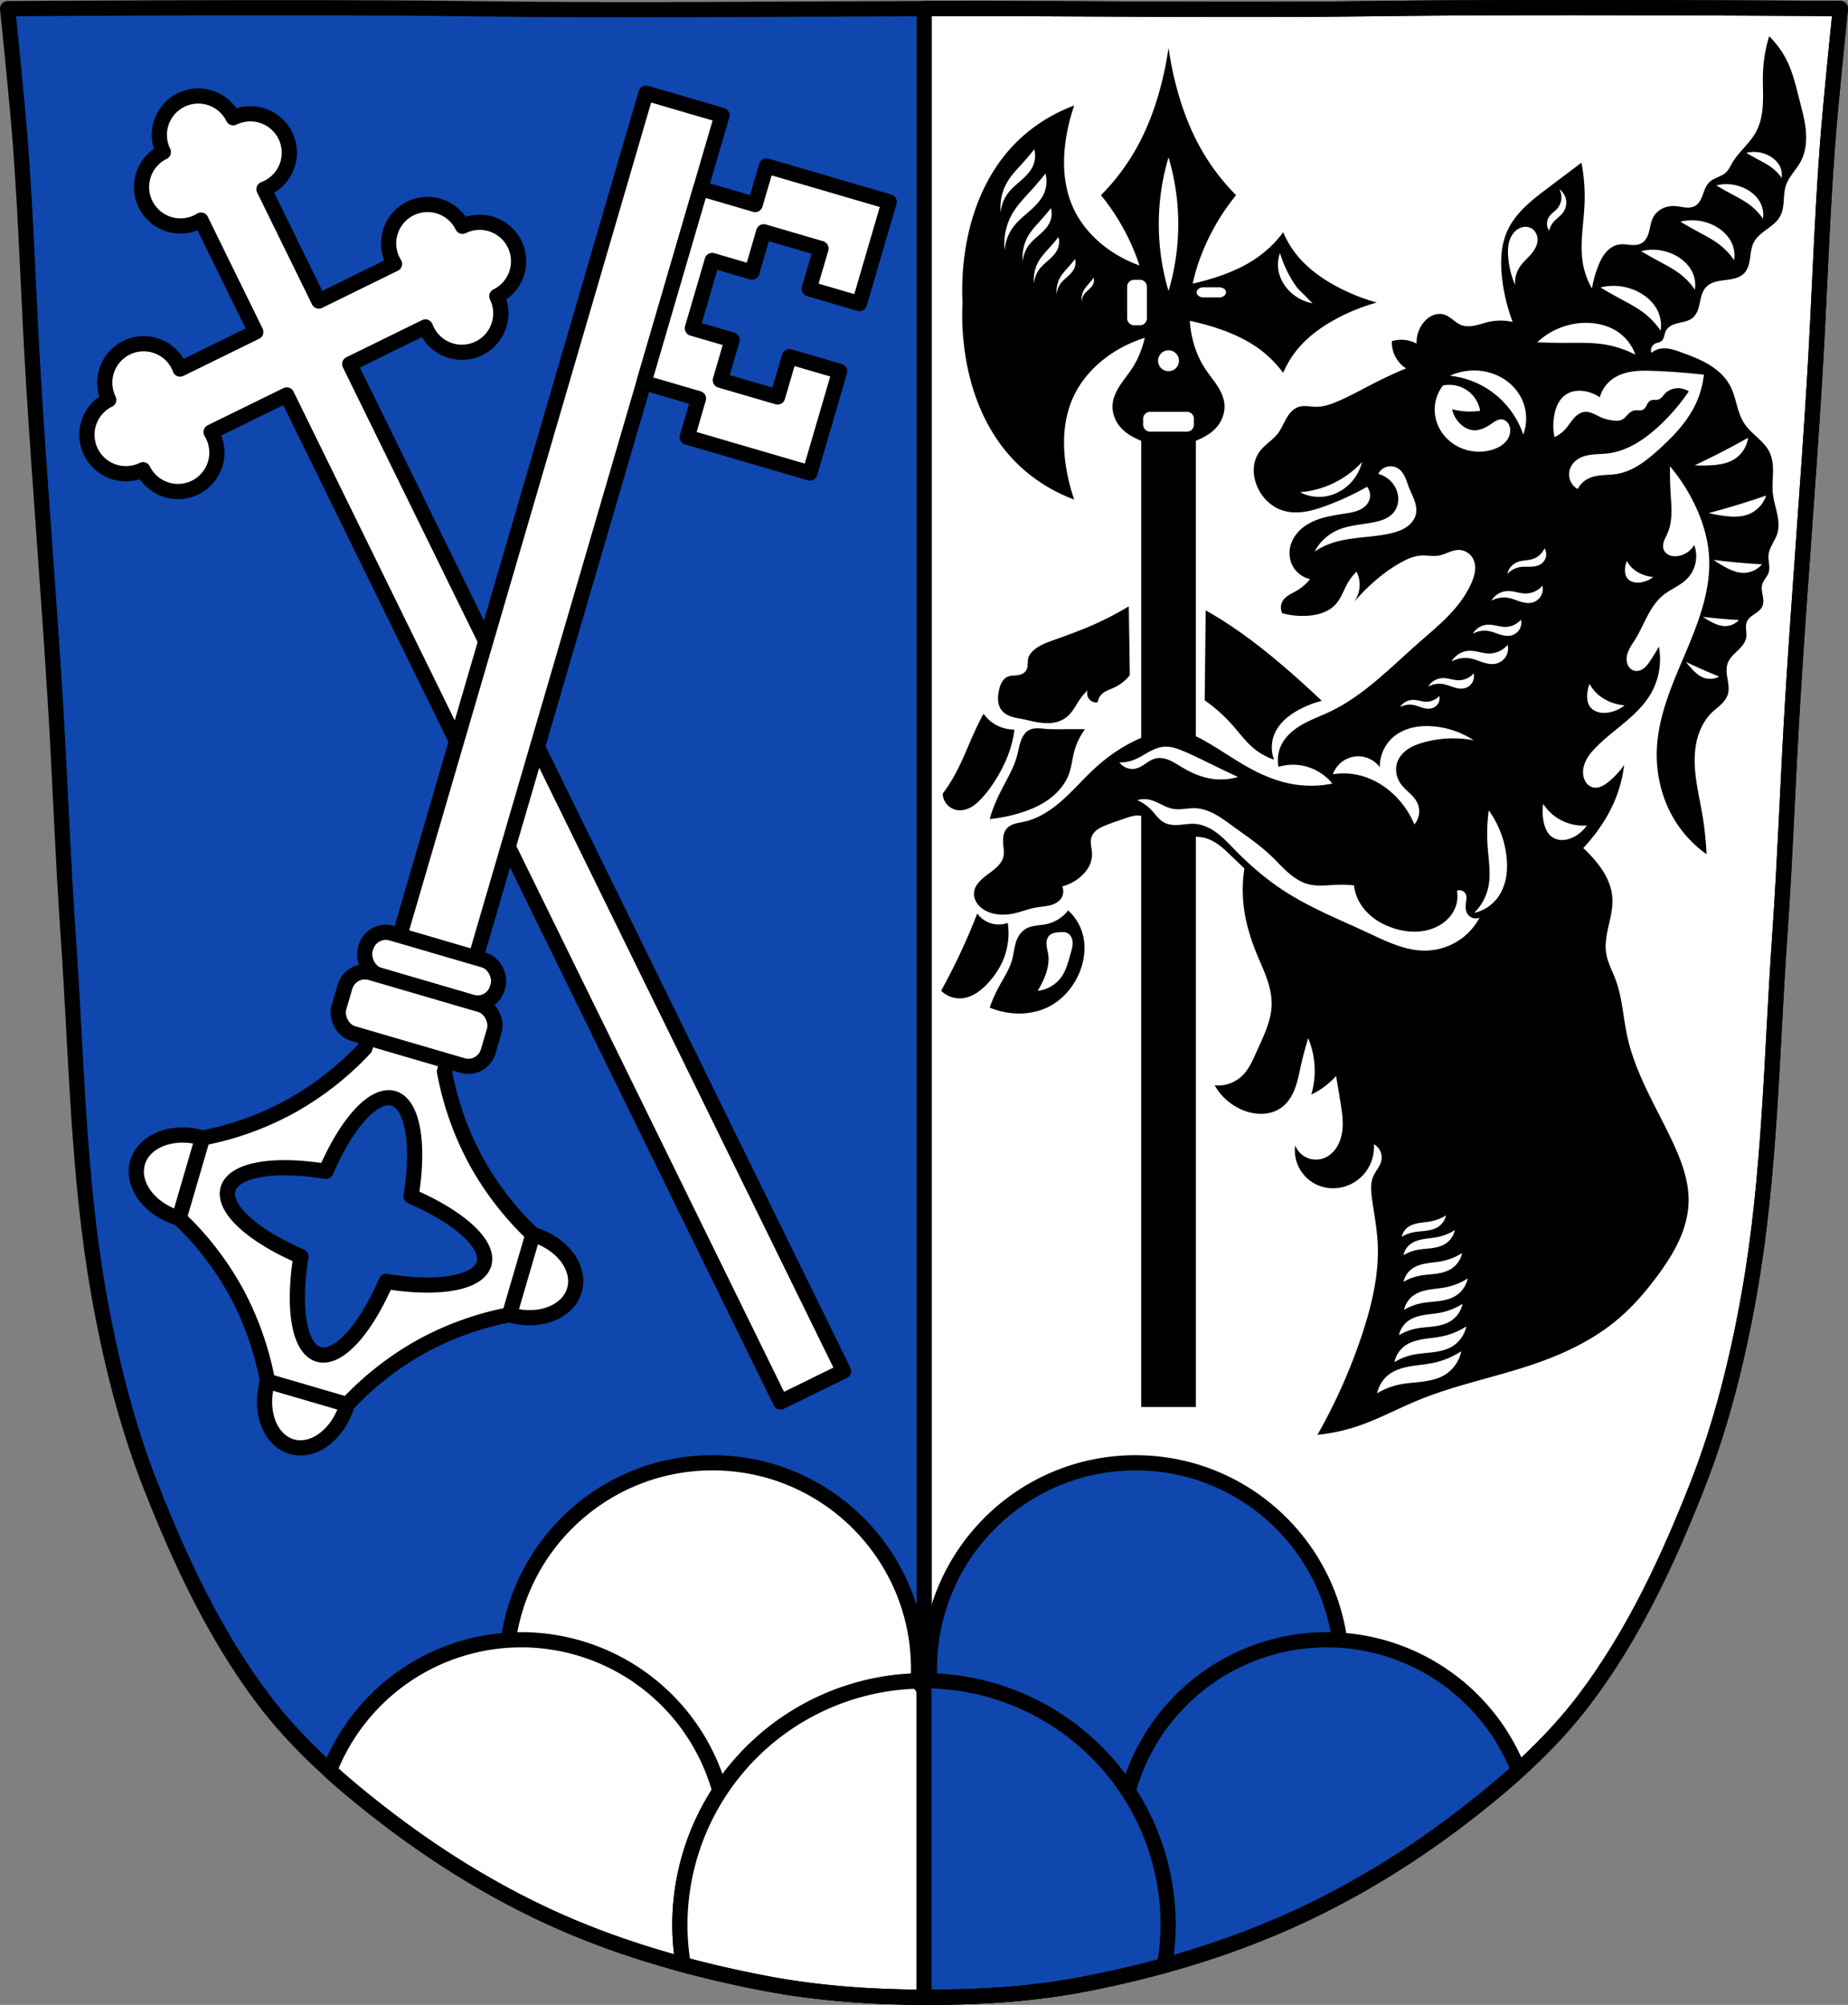 <?xml version="1.0" encoding="UTF-8" standalone="no"?>
<svg
   xmlns:dc="http://purl.org/dc/elements/1.1/"
   xmlns:cc="http://creativecommons.org/ns#"
   xmlns:rdf="http://www.w3.org/1999/02/22-rdf-syntax-ns#"
   xmlns:svg="http://www.w3.org/2000/svg"
   xmlns="http://www.w3.org/2000/svg"
   xmlns:sodipodi="http://sodipodi.sourceforge.net/DTD/sodipodi-0.dtd"
   xmlns:inkscape="http://www.inkscape.org/namespaces/inkscape"
   viewBox="0 0 973.156 1055.602"
   version="1.1"
   id="svg1089"
   sodipodi:docname="DEU_Kumhausen_COA.svg"
   inkscape:version="0.92.5 (2060ec1f9f, 2020-04-08)"
   width="973.156"
   height="1055.602">
  <rect x="0" y="0" width="973.156" height="1055.602" fill="#808080" stroke="none"/>
  <defs
     id="defs1093">
    <inkscape:path-effect
       effect="spiro"
       id="path-effect1451"
       is_visible="true" />
    <inkscape:path-effect
       effect="spiro"
       id="path-effect1446"
       is_visible="true" />
    <inkscape:path-effect
       effect="spiro"
       id="path-effect1441"
       is_visible="true" />
    <inkscape:path-effect
       effect="spiro"
       id="path-effect1436"
       is_visible="true" />
    <inkscape:path-effect
       effect="spiro"
       id="path-effect1432"
       is_visible="true" />
    <inkscape:path-effect
       effect="spiro"
       id="path-effect1355"
       is_visible="true" />
    <inkscape:path-effect
       effect="spiro"
       id="path-effect1350"
       is_visible="true" />
    <inkscape:path-effect
       effect="spiro"
       id="path-effect1345"
       is_visible="true" />
    <inkscape:path-effect
       effect="spiro"
       id="path-effect1340"
       is_visible="true" />
    <inkscape:path-effect
       effect="spiro"
       id="path-effect1335"
       is_visible="true" />
    <inkscape:path-effect
       effect="spiro"
       id="path-effect1259"
       is_visible="true" />
    <inkscape:path-effect
       effect="spiro"
       id="path-effect1207"
       is_visible="true" />
    <inkscape:path-effect
       effect="spiro"
       id="path-effect1202"
       is_visible="true" />
    <inkscape:path-effect
       effect="spiro"
       id="path-effect1197"
       is_visible="true" />
    <inkscape:path-effect
       effect="spiro"
       id="path-effect1192"
       is_visible="true" />
    <inkscape:path-effect
       effect="spiro"
       id="path-effect1188"
       is_visible="true" />
    <inkscape:path-effect
       effect="spiro"
       id="path-effect1085"
       is_visible="true" />
    <inkscape:path-effect
       effect="spiro"
       id="path-effect1035"
       is_visible="true" />
    <inkscape:path-effect
       effect="spiro"
       id="path-effect941"
       is_visible="true" />
    <inkscape:path-effect
       effect="spiro"
       id="path-effect936"
       is_visible="true" />
    <inkscape:path-effect
       effect="spiro"
       id="path-effect901"
       is_visible="true" />
    <inkscape:path-effect
       effect="spiro"
       id="path-effect1055"
       is_visible="true" />
    <inkscape:path-effect
       effect="spiro"
       id="path-effect1032"
       is_visible="true" />
    <inkscape:path-effect
       effect="spiro"
       id="path-effect1004"
       is_visible="true" />
    <inkscape:path-effect
       effect="spiro"
       id="path-effect962"
       is_visible="true" />
    <inkscape:path-effect
       effect="spiro"
       id="path-effect958"
       is_visible="true" />
    <inkscape:path-effect
       effect="spiro"
       id="path-effect918"
       is_visible="true" />
    <inkscape:path-effect
       effect="spiro"
       id="path-effect914"
       is_visible="true" />
    <inkscape:path-effect
       effect="spiro"
       id="path-effect875"
       is_visible="true" />
    <inkscape:path-effect
       effect="spiro"
       id="path-effect871"
       is_visible="true" />
    <inkscape:path-effect
       effect="spiro"
       id="path-effect867"
       is_visible="true" />
    <inkscape:path-effect
       effect="spiro"
       id="path-effect1004-4"
       is_visible="true" />
    <inkscape:path-effect
       effect="spiro"
       id="path-effect1032-2"
       is_visible="true" />
    <inkscape:path-effect
       effect="spiro"
       id="path-effect1055-6"
       is_visible="true" />
    <inkscape:path-effect
       effect="spiro"
       id="path-effect901-3"
       is_visible="true" />
    <inkscape:path-effect
       effect="spiro"
       id="path-effect941-7"
       is_visible="true" />
    <inkscape:path-effect
       effect="spiro"
       id="path-effect941-7-4"
       is_visible="true" />
    <inkscape:path-effect
       effect="spiro"
       id="path-effect941-7-3"
       is_visible="true" />
    <inkscape:path-effect
       effect="spiro"
       id="path-effect941-7-0"
       is_visible="true" />
    <inkscape:path-effect
       effect="spiro"
       id="path-effect941-7-8"
       is_visible="true" />
    <inkscape:path-effect
       effect="spiro"
       id="path-effect1035-1"
       is_visible="true" />
    <inkscape:path-effect
       effect="spiro"
       id="path-effect1085-2"
       is_visible="true" />
    <inkscape:path-effect
       effect="spiro"
       id="path-effect1085-2-6"
       is_visible="true" />
    <inkscape:path-effect
       effect="spiro"
       id="path-effect1085-2-6-1"
       is_visible="true" />
    <inkscape:path-effect
       effect="spiro"
       id="path-effect1085-2-6-8"
       is_visible="true" />
    <inkscape:path-effect
       effect="spiro"
       id="path-effect1085-2-6-8-0"
       is_visible="true" />
    <inkscape:path-effect
       effect="spiro"
       id="path-effect1085-2-6-8-0-3"
       is_visible="true" />
    <inkscape:path-effect
       effect="spiro"
       id="path-effect1207-5"
       is_visible="true" />
    <inkscape:path-effect
       effect="spiro"
       id="path-effect1207-5-1"
       is_visible="true" />
    <inkscape:path-effect
       effect="spiro"
       id="path-effect1259-1"
       is_visible="true" />
    <inkscape:path-effect
       effect="spiro"
       id="path-effect1259-1-6"
       is_visible="true" />
    <inkscape:path-effect
       effect="spiro"
       id="path-effect1259-1-2"
       is_visible="true" />
    <inkscape:path-effect
       effect="spiro"
       id="path-effect1259-1-2-6"
       is_visible="true" />
    <inkscape:path-effect
       effect="spiro"
       id="path-effect1259-1-2-4"
       is_visible="true" />
    <inkscape:path-effect
       effect="spiro"
       id="path-effect1355-2"
       is_visible="true" />
    <inkscape:path-effect
       effect="spiro"
       id="path-effect1355-2-9"
       is_visible="true" />
    <inkscape:path-effect
       effect="spiro"
       id="path-effect1355-2-9-1"
       is_visible="true" />
    <inkscape:path-effect
       effect="spiro"
       id="path-effect1355-2-9-1-7"
       is_visible="true" />
    <inkscape:path-effect
       effect="spiro"
       id="path-effect1451-0"
       is_visible="true" />
    <inkscape:path-effect
       effect="spiro"
       id="path-effect1451-0-4"
       is_visible="true" />
    <inkscape:path-effect
       effect="spiro"
       id="path-effect1451-0-4-8"
       is_visible="true" />
    <inkscape:path-effect
       effect="spiro"
       id="path-effect1451-0-4-3"
       is_visible="true" />
    <inkscape:path-effect
       effect="spiro"
       id="path-effect1451-0-4-3-2"
       is_visible="true" />
  </defs>
  <sodipodi:namedview
     pagecolor="#ffffff"
     bordercolor="#666666"
     borderopacity="1"
     objecttolerance="10"
     gridtolerance="10"
     guidetolerance="10"
     inkscape:pageopacity="0"
     inkscape:pageshadow="2"
     inkscape:window-width="1920"
     inkscape:window-height="1046"
     id="namedview1091"
     showgrid="false"
     inkscape:zoom="0.75122973"
     inkscape:cx="486.5781"
     inkscape:cy="527.80129"
     inkscape:window-x="-11"
     inkscape:window-y="-11"
     inkscape:window-maximized="1"
     inkscape:current-layer="svg1089"
     fit-margin-top="0"
     fit-margin-left="0"
     fit-margin-right="0"
     fit-margin-bottom="0"
     inkscape:snap-midpoints="true"
     inkscape:snap-smooth-nodes="true"
     inkscape:snap-global="false" />
  <path
     d="m 799,4.04 c -26.384,0.053 -51.45,0.198 -71.391,0.478 -79.773,1.122 -158.011,-0.214 -237.021,0 -2.675,0.007 -5.35,0.036 -8.025,0.043 -79.01,0.214 -157.257,1.122 -237.021,0 -79.773,-1.122 -241.542,0 -241.542,0 0,0 5.037,48.18 6.841,72.32 3.092,41.38 4.292,82.87 6.841,124.29 3.433,55.766 7.969,111.49 11.402,167.25 2.55,41.41 3.943,82.9 6.841,124.29 4.382,62.59 5.066,125.75 15.918,187.56 6.068,34.562 14.539,68.979 27.364,101.67 15.483,39.473 33.754,78.71 59.332,112.63 18.441,24.456 41.999,45.04 66.438,63.62 27.98,21.272 58.444,39.816 90.686,53.968 34.101,14.97 70.503,25.08 107.131,32.09 27.563,5.278 55.821,7.255 83.894,7.349 27.892,0.094 56.014,-1.52 83.408,-6.741 36.766,-7.01 73.144,-17.626 107.35,-32.746 32.202,-14.235 62.751,-32.696 90.733,-53.968 24.438,-18.58 47.99,-39.17 66.438,-63.62 25.578,-33.919 43.849,-73.16 59.332,-112.63 12.825,-32.695 21.296,-67.16 27.364,-101.72 10.852,-61.814 11.532,-124.97 15.918,-187.56 2.898,-41.39 4.292,-82.87 6.841,-124.29 3.433,-55.766 7.969,-111.44 11.402,-167.21 2.55,-41.41 3.749,-82.909 6.841,-124.29 1.805,-24.14 6.841,-72.32 6.841,-72.32 0,0 -90.991,-0.636 -170.144,-0.478 z"
     id="path1031-3-1"
     inkscape:connector-curvature="0"
     style="fill:#0f47af;fill-opacity:1;stroke:none;stroke-width:8;stroke-linecap:round;stroke-linejoin:round;stroke-miterlimit:4;stroke-dasharray:none;stroke-opacity:1" />
  <path
     inkscape:connector-curvature="0"
     style="opacity:1;fill:#ffffff;fill-opacity:1;fill-rule:evenodd;stroke:#000000;stroke-width:8;stroke-linecap:round;stroke-linejoin:round;stroke-miterlimit:4;stroke-dasharray:none;stroke-opacity:1;paint-order:fill markers stroke"
     d="m 95.389,52.635 a 20.5,20.5 0 0 0 -9.379,27.433 20.5,20.5 0 0 0 -9.379,27.433 20.5,20.5 0 0 0 27.433,9.379 20.5,20.5 0 0 0 1.76,-0.998 l 0.053,0.109 28.831,58.785 -39.859,19.549 a 20.5,20.5 0 0 0 -0.78,-1.867 20.5,20.5 0 0 0 -27.431,-9.379 v 0 a 20.5,20.5 0 0 0 -9.377,27.432 20.5,20.5 0 0 0 -9.379,27.433 20.5,20.5 0 0 0 27.433,9.379 20.5,20.5 0 0 0 27.433,9.379 20.5,20.5 0 0 0 9.379,-27.433 20.5,20.5 0 0 0 -0.981,-1.77 l 39.84,-19.539 21.337,43.504 238.709,486.716 33.183,-16.274 -238.709,-486.716 -21.337,-43.504 39.838,-19.538 a 20.5,20.5 0 0 0 0.8,1.859 20.5,20.5 0 0 0 27.433,9.379 20.5,20.5 0 0 0 9.379,-27.433 20.5,20.5 0 0 0 9.379,-27.433 20.5,20.5 0 0 0 -27.433,-9.379 20.5,20.5 0 0 0 -27.433,-9.379 20.5,20.5 0 0 0 -9.379,27.433 20.5,20.5 0 0 0 0.998,1.76 l -39.857,19.548 -28.831,-58.785 -0.044,-0.089 a 20.5,20.5 0 0 0 1.859,-0.801 20.5,20.5 0 0 0 9.377,-27.432 20.5,20.5 0 0 0 -27.431,-9.379 20.5,20.5 0 0 0 -27.433,-9.379 z"
     id="rect1305-0" />
  <path
     style="opacity:1;fill:#ffffff;fill-opacity:1;fill-rule:evenodd;stroke:#000000;stroke-width:8;stroke-linecap:round;stroke-linejoin:round;stroke-miterlimit:4;stroke-dasharray:none;stroke-opacity:1;paint-order:fill markers stroke"
     d="M 829.049 4 C 818.986 3.998 808.906 4.006 799.012 4.025 L 799 4.041 C 772.616 4.094 747.551 4.238 727.609 4.518 C 647.836 5.64 569.598 4.304 490.588 4.518 C 489.288 4.521 487.988 4.53 486.688 4.539 L 486.688 1051.598 C 514.579 1051.692 542.702 1050.078 570.096 1044.857 C 606.861 1037.847 643.239 1027.231 677.445 1012.111 C 709.647 997.876 740.196 979.415 768.178 958.143 C 792.616 939.563 816.169 918.973 834.617 894.523 C 860.196 860.604 878.465 821.363 893.947 781.893 C 906.772 749.198 915.245 714.734 921.312 680.174 C 932.165 618.36 932.845 555.203 937.23 492.613 C 940.128 451.223 941.523 409.742 944.072 368.322 C 947.505 312.556 952.04 256.883 955.473 201.113 C 958.022 159.703 959.222 118.203 962.314 76.822 C 964.119 52.682 969.156 4.504 969.156 4.504 C 969.156 4.504 899.492 4.016 829.049 4 z "
     id="rect3017" />
  <g
     id="g847"
     transform="translate(-2.85)"
     style="stroke:#000000;stroke-opacity:1">
    <circle
       r="108.54"
       cy="878.73"
       cx="378.038"
       id="path3035"
       style="opacity:1;fill:#ffffff;fill-opacity:1;fill-rule:evenodd;stroke:#000000;stroke-width:8;stroke-linecap:round;stroke-linejoin:round;stroke-miterlimit:4;stroke-dasharray:none;stroke-opacity:1;paint-order:fill markers stroke" />
    <circle
       r="108.54"
       cy="878.73"
       cx="600.818"
       id="path3035-6"
       style="opacity:1;fill:#0f47af;fill-opacity:1;fill-rule:evenodd;stroke:#000000;stroke-width:8;stroke-linecap:round;stroke-linejoin:round;stroke-miterlimit:4;stroke-dasharray:none;stroke-opacity:1;paint-order:fill markers stroke" />
  </g>
  <path
     style="opacity:1;fill:#ffffff;fill-opacity:1;fill-rule:evenodd;stroke:#000000;stroke-width:8;stroke-linecap:round;stroke-linejoin:round;stroke-miterlimit:4;stroke-dasharray:none;stroke-opacity:1;paint-order:fill markers stroke"
     d="M 274.451 863.369 A 108.54 108.54 0 0 0 173.518 932.273 C 183.591 941.409 194.197 949.996 204.977 958.191 C 232.957 979.463 263.421 998.008 295.662 1012.16 C 317.211 1021.62 339.681 1029.134 362.543 1035.156 A 108.54 108.54 0 0 0 382.99 971.91 A 108.54 108.54 0 0 0 274.451 863.369 z "
     id="path3035-8" />
  <path
     style="opacity:1;fill:#0f47af;fill-opacity:1;fill-rule:evenodd;stroke:#000000;stroke-width:8;stroke-linecap:round;stroke-linejoin:round;stroke-miterlimit:4;stroke-dasharray:none;stroke-opacity:1;paint-order:fill markers stroke"
     d="M 698.705 863.369 A 108.54 108.54 0 0 0 590.166 971.91 A 108.54 108.54 0 0 0 610.896 1035.482 C 633.641 1029.318 655.971 1021.603 677.445 1012.111 C 709.647 997.876 740.196 979.415 768.178 958.143 C 778.976 949.933 789.6 941.329 799.688 932.176 A 108.54 108.54 0 0 0 698.705 863.369 z "
     id="path3035-8-4" />
  <path
     style="opacity:1;fill:#0f47af;fill-opacity:1;fill-rule:evenodd;stroke:#000000;stroke-width:8;stroke-linecap:round;stroke-linejoin:round;stroke-miterlimit:4;stroke-dasharray:none;stroke-opacity:1;paint-order:fill markers stroke"
     d="m 486.579,884.93 a 128.56,128.56 0 0 0 -128.561,128.559 128.56,128.56 0 0 0 1.758,20.926 c 14.221,3.827 28.6,7.077 43.018,9.836 27.563,5.278 55.822,7.254 83.895,7.348 27.892,0.094 56.015,-1.519 83.408,-6.74 14.468,-2.759 28.872,-6.086 43.111,-10.016 a 128.56,128.56 0 0 0 1.93,-21.354 128.56,128.56 0 0 0 -128.559,-128.559 z"
     id="path3035-8-40"
     inkscape:connector-curvature="0" />
  <path
     style="opacity:1;fill:#ffffff;fill-opacity:1;fill-rule:evenodd;stroke:#000000;stroke-width:8;stroke-linecap:round;stroke-linejoin:round;stroke-miterlimit:4;stroke-dasharray:none;stroke-opacity:1;paint-order:fill markers stroke"
     d="M 481.717 885.174 A 128.56 128.56 0 0 0 358.018 1013.488 A 128.56 128.56 0 0 0 359.775 1034.414 C 373.997 1038.241 388.375 1041.491 402.793 1044.25 C 430.321 1049.521 458.541 1051.497 486.578 1051.596 L 486.578 891.557 C 486.578 888.498 484.524 885.943 481.717 885.174 z "
     id="rect849" />
  <path
     d="m 799,4.04 c -26.384,0.053 -51.45,0.198 -71.391,0.478 -79.773,1.122 -158.011,-0.214 -237.021,0 -2.675,0.007 -5.35,0.036 -8.025,0.043 -79.01,0.214 -157.257,1.122 -237.021,0 -79.773,-1.122 -241.542,0 -241.542,0 0,0 5.037,48.18 6.841,72.32 3.092,41.38 4.292,82.87 6.841,124.29 3.433,55.766 7.969,111.49 11.402,167.25 2.55,41.41 3.943,82.9 6.841,124.29 4.382,62.59 5.066,125.75 15.918,187.56 6.068,34.562 14.539,68.979 27.364,101.67 15.483,39.473 33.754,78.71 59.332,112.63 18.441,24.456 41.999,45.04 66.438,63.62 27.98,21.272 58.444,39.816 90.686,53.968 34.101,14.97 70.503,25.08 107.131,32.09 27.563,5.278 55.821,7.255 83.894,7.349 27.892,0.094 56.014,-1.52 83.408,-6.741 36.766,-7.01 73.144,-17.626 107.35,-32.746 32.202,-14.235 62.751,-32.696 90.733,-53.968 24.438,-18.58 47.99,-39.17 66.438,-63.62 25.578,-33.919 43.849,-73.16 59.332,-112.63 12.825,-32.695 21.296,-67.16 27.364,-101.72 10.852,-61.814 11.532,-124.97 15.918,-187.56 2.898,-41.39 4.292,-82.87 6.841,-124.29 3.433,-55.766 7.969,-111.44 11.402,-167.21 2.55,-41.41 3.749,-82.909 6.841,-124.29 1.805,-24.14 6.841,-72.32 6.841,-72.32 0,0 -90.991,-0.636 -170.144,-0.478 z"
     id="path1031-3"
     inkscape:connector-curvature="0"
     style="fill:none;stroke:#000000;stroke-width:8;stroke-linecap:round;stroke-linejoin:round;stroke-miterlimit:4;stroke-dasharray:none;stroke-opacity:1" />
  <path
     style="opacity:1;fill:#ffffff;fill-opacity:1;fill-rule:evenodd;stroke:#000000;stroke-width:8;stroke-linecap:round;stroke-linejoin:round;stroke-miterlimit:4;stroke-dasharray:none;stroke-opacity:1;paint-order:fill markers stroke"
     d="m 221.358,529.773 a 21.841,29.461 16.295 0 0 -29.231,22.149 158.321,159.592 16.295 0 1 -38.975,30.521 158.321,159.592 16.295 0 1 -46.457,16.729 29.226,22.016 16.295 0 0 -0.018,-0.005 29.226,22.016 16.295 0 0 -34.228,12.931 29.226,22.016 16.295 0 0 21.873,29.333 l -0.002,0.008 a 158.321,159.592 16.295 0 1 30.15,39.113 158.321,159.592 16.295 0 1 16.421,46.715 21.841,29.461 16.295 0 0 12.695,34.407 21.841,29.461 16.295 0 0 29.231,-22.151 158.321,159.592 16.295 0 1 38.979,-30.519 158.321,159.592 16.295 0 1 46.474,-16.732 29.226,22.016 16.295 0 0 34.228,-12.931 29.226,22.016 16.295 0 0 -21.873,-29.333 158.321,159.592 16.295 0 1 -30.149,-39.113 158.321,159.592 16.295 0 1 -16.419,-46.714 21.841,29.461 16.295 0 0 -12.696,-34.405 z m -14.184,48.557 a 24.814,70.214 16.295 0 1 9.287,51.523 70.214,24.814 16.295 0 1 38.405,35.572 70.214,24.814 16.295 0 1 -51.523,9.287 24.814,70.214 16.295 0 1 -35.572,38.405 24.814,70.214 16.295 0 1 -9.287,-51.523 70.214,24.814 16.295 0 1 -38.405,-35.572 70.214,24.814 16.295 0 1 51.523,-9.287 24.814,70.214 16.295 0 1 35.572,-38.405 z"
     id="rect943-3"
     inkscape:connector-curvature="0" />
  <path
     style="fill:#ffffff;stroke:#000000;stroke-width:8;stroke-linecap:butt;stroke-linejoin:miter;stroke-miterlimit:4;stroke-dasharray:none;stroke-opacity:1"
     d="M 94.322,641.429 106.677,599.165"
     id="path1096-7"
     inkscape:connector-curvature="0" />
  <path
     style="fill:#ffffff;stroke:#000000;stroke-width:8;stroke-linecap:butt;stroke-linejoin:miter;stroke-miterlimit:4;stroke-dasharray:none;stroke-opacity:1"
     d="m 280.625,650.006 -12.355,42.264"
     id="path1098-7"
     inkscape:connector-curvature="0" />
  <path
     style="fill:#ffffff;stroke:#000000;stroke-width:8;stroke-linecap:butt;stroke-linejoin:miter;stroke-miterlimit:4;stroke-dasharray:none;stroke-opacity:1"
     d="m 140.89,727.265 41.928,12.257"
     id="path1111-6"
     inkscape:connector-curvature="0" />
  <rect
     style="opacity:1;fill:#ffffff;fill-opacity:1;fill-rule:evenodd;stroke:#000000;stroke-width:8;stroke-linecap:round;stroke-linejoin:round;stroke-miterlimit:4;stroke-dasharray:none;stroke-opacity:1;paint-order:fill markers stroke"
     id="rect882-2"
     width="41.711"
     height="494.768"
     x="340.268"
     y="-48.387"
     transform="rotate(16.295)" />
  <path
     style="opacity:1;fill:#ffffff;fill-opacity:1;fill-rule:evenodd;stroke:#000000;stroke-width:8;stroke-linecap:round;stroke-linejoin:round;stroke-miterlimit:4;stroke-dasharray:none;stroke-opacity:1;paint-order:fill markers stroke"
     d="m 403.618,87.383 -5.937,20.31 -28.741,-8.402 -29.867,102.167 28.741,8.402 -5.937,20.31 64.623,18.892 15.653,-53.546 -26.465,-7.736 -6.207,21.234 -30.158,-8.816 6.207,-21.234 -20.927,-6.118 10.435,-35.697 20.927,6.118 6.207,-21.232 30.158,8.816 -6.207,21.232 26.465,7.736 15.653,-53.544 z"
     id="rect884-3"
     inkscape:connector-curvature="0" />
  <rect
     style="opacity:1;fill:#ffffff;fill-opacity:1;fill-rule:evenodd;stroke:#000000;stroke-width:8;stroke-linecap:round;stroke-linejoin:round;stroke-miterlimit:4;stroke-dasharray:none;stroke-opacity:1;paint-order:fill markers stroke"
     id="rect898-5"
     width="72.459"
     height="23.084"
     x="324.894"
     y="413.71"
     ry="10.901"
     rx="10.901"
     transform="rotate(16.295)" />
  <rect
     style="opacity:1;fill:#ffffff;fill-opacity:1;fill-rule:evenodd;stroke:#000000;stroke-width:8;stroke-linecap:round;stroke-linejoin:round;stroke-miterlimit:4;stroke-dasharray:none;stroke-opacity:1;paint-order:fill markers stroke"
     id="rect900-4"
     width="81.936"
     height="33.344"
     x="320.156"
     y="436.794"
     ry="10.901"
     rx="10.901"
     transform="rotate(16.295)" />
  <path
     style="fill:#000000;stroke:none;stroke-width:1px;stroke-linecap:butt;stroke-linejoin:miter;stroke-opacity:1"
     d="m 931.637,19.105 c -1.946,6.343 -3.047,12.943 -3.264,19.574 -0.17,5.2 0.201,10.409 -0.027,15.607 -0.229,5.198 -1.095,10.479 -3.561,15.061 -3.316,6.161 -9.241,10.571 -12.725,16.639 -0.904,1.575 -1.656,3.277 -2.936,4.566 -1.262,1.272 -2.933,2.038 -4.566,2.775 -1.633,0.737 -3.306,1.5 -4.568,2.771 -0.867,0.872 -1.503,1.95 -2.01,3.07 -0.507,1.12 -0.892,2.29 -1.318,3.443 -0.427,1.153 -0.899,2.299 -1.562,3.334 -0.664,1.035 -1.533,1.964 -2.613,2.551 -1.556,0.846 -3.419,0.922 -5.18,0.732 -1.761,-0.189 -3.492,-0.623 -5.26,-0.732 -2.256,-0.139 -4.558,0.269 -6.584,1.271 -2.026,1.003 -3.765,2.609 -4.836,4.6 -1.217,2.263 -1.531,4.884 -2.178,7.371 -0.323,1.244 -0.739,2.473 -1.381,3.586 -0.642,1.113 -1.525,2.108 -2.641,2.746 -0.863,0.493 -1.841,0.759 -2.828,0.873 -0.987,0.114 -1.984,0.08 -2.975,-0.002 -1.98,-0.163 -3.976,-0.51 -5.941,-0.219 -2.753,0.409 -5.211,2.063 -7.025,4.174 -1.814,2.11 -3.044,4.656 -4.066,7.244 -1.496,3.786 -2.592,7.731 -3.264,11.746 -2.172,-3.736 -3.721,-7.834 -4.566,-12.072 -2.115,-10.595 0.194,-21.504 0.652,-32.299 0.31,-7.317 -0.238,-14.668 -1.631,-21.857 -5.759,4.356 -11.524,8.705 -17.293,13.049 -4.29,3.23 -8.594,6.469 -12.441,10.215 -3.848,3.746 -7.247,8.037 -9.416,12.949 -3.397,7.695 -3.583,16.44 -2.611,24.795 0.907,7.801 2.775,15.49 5.547,22.838 -4.17,-0.949 -8.552,-0.949 -12.723,0 -2.391,0.544 -4.707,1.394 -7.107,1.891 -2.401,0.497 -4.961,0.622 -7.248,-0.26 -1.671,-0.644 -3.095,-1.783 -4.514,-2.875 -1.419,-1.092 -2.901,-2.174 -4.621,-2.67 -1.887,-0.544 -3.951,-0.331 -5.766,0.418 -1.815,0.749 -3.392,2.01 -4.676,3.496 -2.696,3.12 -4.128,7.3 -3.914,11.418 -2.016,-1.077 -4.249,-1.747 -6.525,-1.957 -2.19,-0.202 -4.419,0.02 -6.525,0.652 -0.077,2.104 0.257,4.222 0.979,6.199 1.214,3.329 3.544,6.241 6.525,8.156 -5.308,2.193 -10.533,4.588 -15.66,7.178 -6.73,3.4 -13.298,7.138 -20.227,10.113 -3.737,1.605 -7.68,3.004 -11.746,2.938 -1.477,-0.024 -2.943,-0.243 -4.416,-0.346 -1.473,-0.103 -2.98,-0.086 -4.393,0.346 -1.461,0.446 -2.765,1.323 -3.85,2.398 -1.084,1.076 -1.96,2.346 -2.725,3.668 -1.53,2.644 -2.657,5.538 -4.518,7.961 -2.816,3.668 -7.12,6.011 -9.787,9.789 -1.771,2.508 -2.724,5.552 -2.887,8.617 -0.163,3.065 0.445,6.149 1.582,9 2.381,5.974 7.272,11.021 13.375,13.049 3.702,1.23 7.709,1.344 11.57,0.795 3.862,-0.549 7.603,-1.742 11.268,-3.078 7.552,-2.753 14.873,-6.139 21.859,-10.113 0.825,1.037 1.362,2.301 1.533,3.615 0.171,1.314 -0.023,2.675 -0.555,3.889 -0.96,2.19 -2.954,3.794 -5.139,4.766 -2.185,0.972 -4.573,1.383 -6.934,1.76 -4.078,0.651 -8.179,1.232 -12.152,2.355 -3.974,1.124 -7.848,2.818 -11.012,5.473 -3.011,2.527 -5.333,5.954 -6.197,9.789 -0.71,3.151 -0.405,6.543 0.979,9.461 1.786,3.767 5.386,6.623 9.461,7.504 -1.977,2.49 -4.426,4.606 -7.178,6.199 -1.295,0.75 -2.657,1.386 -3.926,2.18 -1.269,0.794 -2.462,1.768 -3.252,3.039 -0.6,0.966 -0.949,2.085 -1.006,3.221 -0.057,1.135 0.179,2.284 0.68,3.305 4.549,1.263 9.325,1.707 14.029,1.305 2.585,-0.221 5.162,-0.7 7.582,-1.633 2.42,-0.933 4.686,-2.336 6.447,-4.24 2.987,-3.229 4.317,-7.613 6.523,-11.418 1.248,-2.152 2.79,-4.134 4.568,-5.873 1.012,2.021 1.573,4.266 1.631,6.525 0.086,3.36 -0.962,6.739 -2.936,9.461 2.841,-3.343 5.894,-6.505 9.135,-9.461 4.784,-4.364 9.992,-8.287 15.66,-11.418 3.248,-1.794 6.737,-3.351 10.439,-3.59 3.153,-0.204 6.35,0.557 9.461,0 1.735,-0.31 3.37,-1.018 5.012,-1.66 1.642,-0.642 3.341,-1.229 5.104,-1.275 1.59,-0.042 3.189,0.369 4.562,1.172 1.373,0.802 2.517,1.992 3.268,3.395 1.011,1.888 1.292,4.108 1.078,6.238 -0.214,2.13 -0.901,4.187 -1.732,6.16 -2.81,6.666 -7.297,12.509 -12.328,17.707 -5.031,5.198 -10.627,9.81 -16.055,14.592 -14.714,12.961 -28.617,27.471 -46.328,35.887 -4.731,2.248 -9.688,4.035 -14.258,6.594 -4.57,2.559 -8.831,6.022 -11.189,10.699 -1.812,3.594 -2.395,7.793 -1.631,11.744 4.537,-1.349 9.435,-1.463 14.029,-0.326 5.603,1.386 10.724,4.646 14.354,9.135 -6.316,1.308 -12.862,1.499 -19.244,0.562 -8.372,-1.229 -16.375,-4.371 -23.82,-8.393 -8.502,-4.593 -16.339,-10.331 -24.795,-15.008 -1.319,-0.729 -2.665,-1.428 -4.035,-2.074 v -155.564 c 3.895,-1.604 7.612,-3.566 10.461,-6.615 3.139,-3.359 4.991,-7.997 4.602,-12.578 -0.305,-3.579 -1.912,-6.927 -3.869,-9.939 -1.957,-3.012 -4.283,-5.772 -6.256,-8.773 -4.909,-7.47 -7.502,-16.307 -8.127,-25.242 5.025,1.034 9.99,2.367 14.852,4.008 7.341,2.478 14.498,5.666 20.828,10.133 5.172,3.65 9.754,8.135 13.512,13.229 1.786,-4.239 4.16,-8.229 7.035,-11.82 5.717,-7.142 13.313,-12.597 21.393,-16.889 6.614,-3.514 13.612,-6.305 20.828,-8.311 -7.216,-2.005 -14.214,-4.799 -20.828,-8.312 -8.079,-4.292 -15.675,-9.745 -21.393,-16.887 -2.875,-3.591 -5.249,-7.583 -7.035,-11.822 -3.758,5.094 -8.34,9.579 -13.512,13.229 -6.33,4.467 -13.487,7.654 -20.828,10.133 -4.366,1.474 -8.815,2.701 -13.316,3.686 1.012,-4.771 2.425,-9.468 4.139,-14.033 4.415,-11.76 10.763,-22.792 18.713,-32.518 -7.183,-7.206 -13.392,-15.383 -18.406,-24.236 -6.13,-10.822 -10.453,-22.607 -13.498,-34.666 -1.557,-6.167 -2.787,-12.416 -3.682,-18.713 -0.895,6.297 -2.124,12.546 -3.682,18.713 -3.045,12.059 -7.368,23.844 -13.498,34.666 -5.014,8.853 -11.223,17.03 -18.406,24.236 7.95,9.726 14.298,20.757 18.713,32.518 0.555,1.479 1.068,2.976 1.559,4.48 -2.604,-0.944 -5.15,-2.025 -7.609,-3.258 -11.768,-5.901 -21.675,-15.203 -27.021,-26.553 -5.532,-11.743 -6.014,-25.081 -3.939,-37.746 0.925,-5.646 2.339,-11.223 4.223,-16.66 -11.242,4.176 -21.495,10.616 -29.836,18.742 -15.475,15.076 -23.909,35.42 -27.303,55.969 -1.585,9.596 -2.15,19.336 -1.688,29.033 -0.463,9.698 0.103,19.436 1.688,29.031 3.394,20.549 11.828,40.893 27.303,55.969 8.341,8.126 18.594,14.566 29.836,18.742 -1.884,-5.438 -3.298,-11.015 -4.223,-16.66 -2.075,-12.665 -1.592,-26.003 3.939,-37.746 5.347,-11.35 15.254,-20.65 27.021,-26.551 3.333,-1.671 6.822,-3.072 10.408,-4.209 -1.319,5.793 -3.551,11.357 -6.811,16.316 -1.973,3.002 -4.297,5.761 -6.254,8.773 -1.957,3.012 -3.564,6.36 -3.869,9.939 -0.39,4.581 1.463,9.219 4.602,12.578 2.849,3.049 6.566,5.011 10.461,6.615 v 156.41 c -8.794,3.759 -16.876,9.145 -23.957,15.584 -5.932,5.395 -11.175,11.513 -17.141,16.871 -5.965,5.358 -12.851,10.027 -20.686,11.736 -1.566,0.342 -3.159,0.563 -4.695,1.02 -1.536,0.457 -3.04,1.174 -4.133,2.346 -1.134,1.215 -1.748,2.844 -1.988,4.488 -0.24,1.645 -0.13,3.319 0.031,4.973 0.18,1.849 0.419,3.737 0,5.547 -0.574,2.48 -2.321,4.526 -4.24,6.199 -3.031,2.642 -6.66,4.662 -9.137,7.83 -0.906,1.159 -1.647,2.475 -1.957,3.914 -0.451,2.094 0.058,4.334 1.178,6.16 1.119,1.826 2.813,3.256 4.695,4.279 4.512,2.452 9.988,2.581 15.008,1.494 3.962,-0.857 7.752,-2.421 11.744,-3.125 2.947,-0.52 6.009,-0.573 8.809,-1.631 1.847,-0.698 3.579,-1.88 4.568,-3.59 1.019,-1.761 1.144,-4.008 0.326,-5.871 3.607,-0.953 6.987,-2.756 9.787,-5.221 2.315,-2.037 4.261,-4.574 5.221,-7.504 0.515,-1.573 0.739,-3.24 0.652,-4.893 -0.072,-1.369 -0.354,-2.719 -0.518,-4.08 -0.164,-1.361 -0.206,-2.764 0.191,-4.076 0.51,-1.685 1.718,-3.096 3.139,-4.135 1.421,-1.039 3.054,-1.743 4.691,-2.391 3.327,-1.316 6.729,-2.429 10.113,-3.59 1.266,-0.434 2.534,-0.877 3.844,-1.154 1.309,-0.278 2.669,-0.387 3.986,-0.15 0.158,0.028 0.312,0.068 0.467,0.105 v 311.197 h 28.775 V 440.564 c 1.695,0.084 3.375,0.264 5.014,0.709 2.634,0.715 5.056,2.085 7.244,3.717 2.188,1.632 4.162,3.529 6.133,5.418 2.388,2.288 4.781,4.572 7.178,6.852 -1.037,6.685 -1.147,13.512 -0.326,20.227 1.034,8.455 3.532,16.682 6.756,24.566 1.768,4.323 3.757,8.558 5.311,12.963 1.554,4.405 2.67,9.021 2.613,13.691 -0.106,8.735 -4.244,16.829 -7.828,24.795 -2.096,4.658 -4.128,9.532 -7.83,13.051 -3.781,3.593 -9.167,5.43 -14.355,4.895 3.43,6.112 9.087,10.942 15.66,13.375 3.264,1.208 6.768,1.84 10.238,1.586 3.471,-0.254 6.904,-1.421 9.662,-3.543 3.195,-2.458 5.344,-6.063 6.758,-9.838 1.414,-3.775 2.157,-7.76 3.029,-11.695 1.096,-4.946 2.403,-9.844 3.916,-14.68 1.768,4.255 2.872,8.784 3.262,13.375 0.465,5.476 -0.091,11.037 -1.631,16.312 2.286,-1.107 4.473,-2.418 6.525,-3.914 2.369,-1.726 4.56,-3.698 6.525,-5.873 0.778,4.565 1.539,9.133 2.283,13.703 0.655,4.024 1.299,8.078 1.203,12.154 -0.096,4.076 -0.975,8.219 -3.16,11.662 -1.689,2.661 -4.19,4.866 -7.178,5.871 -2.824,0.95 -6.011,0.772 -8.711,-0.488 -2.7,-1.26 -4.885,-3.587 -5.971,-6.361 -0.545,4.123 0.243,8.412 2.219,12.072 1.975,3.66 5.127,6.673 8.873,8.48 5.037,2.431 11.075,2.613 16.312,0.652 4.347,-1.627 8.142,-4.692 10.648,-8.598 2.507,-3.906 3.712,-8.632 3.381,-13.262 1.507,0.837 2.732,2.175 3.432,3.75 0.7,1.575 0.873,3.381 0.484,5.061 -0.347,1.499 -1.116,2.863 -1.934,4.166 -0.818,1.303 -1.699,2.578 -2.309,3.99 -0.787,1.824 -1.095,3.825 -1.127,5.811 -0.032,1.986 0.207,3.966 0.475,5.934 1.02,7.501 2.483,14.955 2.936,22.512 0.995,16.61 -2.924,33.142 -8.156,48.938 -6.072,18.331 -13.953,36.061 -23.49,52.852 6.869,-0.677 13.666,-2.101 20.229,-4.24 11.355,-3.702 21.902,-9.494 32.951,-14.029 19.61,-8.05 40.62,-12.074 60.682,-18.922 15.695,-5.358 30.97,-12.557 43.719,-23.164 8.185,-6.81 15.209,-14.924 21.533,-23.49 4.237,-5.738 8.193,-11.725 11.174,-18.205 2.981,-6.48 4.972,-13.488 5.139,-20.619 0.258,-11.019 -3.803,-21.667 -8.482,-31.646 -8.564,-18.266 -19.521,-35.751 -23.816,-55.463 -2.179,-9.997 -2.605,-20.434 -6.199,-30.014 -1.708,-4.552 -4.128,-8.902 -4.895,-13.703 -0.772,-4.834 0.193,-9.764 1.271,-14.539 1.079,-4.775 2.285,-9.611 1.992,-14.498 -0.261,-4.362 -1.723,-8.597 -3.848,-12.416 -2.124,-3.819 -4.899,-7.242 -7.898,-10.42 -1.161,-1.231 -2.357,-2.429 -3.588,-3.59 2.438,-2.584 4.728,-5.309 6.852,-8.156 3.913,-5.247 7.271,-10.923 9.787,-16.965 2.472,-5.936 4.123,-12.212 4.893,-18.596 -2.3,3.29 -5.052,6.263 -8.156,8.809 -1.204,0.988 -2.476,1.92 -3.914,2.518 -1.438,0.597 -3.069,0.839 -4.568,0.418 -1.12,-0.314 -2.126,-0.989 -2.9,-1.857 -0.775,-0.868 -1.323,-1.923 -1.666,-3.035 -0.885,-2.87 -0.381,-6.041 0.879,-8.768 1.26,-2.727 3.227,-5.065 5.32,-7.219 4.516,-4.647 9.703,-8.575 14.68,-12.725 5.467,-4.559 10.778,-9.506 14.355,-15.66 4.305,-7.406 5.841,-16.379 4.242,-24.795 -1.409,2.568 -2.934,5.073 -4.568,7.504 -0.959,1.426 -1.977,2.851 -3.34,3.898 -0.681,0.524 -1.444,0.946 -2.268,1.191 -0.823,0.246 -1.709,0.311 -2.549,0.131 -1.221,-0.261 -2.305,-1.038 -3.035,-2.051 -0.73,-1.013 -1.118,-2.25 -1.205,-3.496 -0.143,-2.031 0.488,-4.05 1.398,-5.871 0.911,-1.822 2.098,-3.488 3.168,-5.221 2.419,-3.917 4.237,-8.169 6.393,-12.236 2.156,-4.067 4.716,-8.025 8.289,-10.928 3.895,-3.164 8.835,-4.947 12.396,-8.482 2.297,-2.28 3.918,-5.233 4.607,-8.395 0.69,-3.162 0.447,-6.52 -0.691,-9.549 -1.857,3.275 -5.384,5.541 -9.135,5.871 -1.348,0.118 -2.738,-0.004 -3.984,-0.531 -1.246,-0.527 -2.338,-1.485 -2.867,-2.73 -0.304,-0.715 -0.418,-1.501 -0.387,-2.277 0.031,-0.776 0.203,-1.543 0.449,-2.279 0.492,-1.473 1.276,-2.828 1.895,-4.252 1.405,-3.234 1.939,-6.79 2.045,-10.314 0.106,-3.525 -0.203,-7.047 -0.414,-10.566 -0.287,-4.779 -0.396,-9.569 -0.326,-14.355 5.346,6.335 9.857,13.376 13.377,20.881 3.899,8.313 6.592,17.263 7.178,26.426 1.161,18.178 -5.921,35.766 -13.051,52.527 -6.525,15.338 -13.299,30.998 -14.355,47.633 -0.914,14.394 2.698,29.153 10.768,41.107 4.11,6.088 9.334,11.423 15.334,15.66 -0.322,-7.107 -1.087,-14.194 -2.285,-21.207 -1.578,-9.233 -3.914,-18.409 -3.984,-27.775 -0.035,-4.683 0.508,-9.4 1.969,-13.85 1.46,-4.45 3.863,-8.632 7.236,-11.881 1.488,-1.433 3.152,-2.675 4.648,-4.1 1.496,-1.425 2.847,-3.077 3.508,-5.035 0.896,-2.657 0.432,-5.557 -0.031,-8.322 -0.232,-1.383 -0.461,-2.769 -0.514,-4.17 -0.052,-1.401 0.077,-2.825 0.545,-4.146 0.476,-1.343 1.288,-2.544 2.219,-3.623 0.931,-1.079 1.985,-2.046 3.012,-3.033 1.027,-0.987 2.036,-2.004 2.863,-3.164 0.828,-1.16 1.472,-2.473 1.693,-3.881 0.213,-1.354 0.032,-2.735 -0.072,-4.102 -0.104,-1.367 -0.121,-2.786 0.398,-4.055 0.37,-0.903 0.995,-1.683 1.711,-2.346 0.716,-0.662 1.525,-1.216 2.332,-1.764 0.807,-0.547 1.619,-1.094 2.346,-1.744 0.727,-0.651 1.369,-1.413 1.768,-2.303 0.406,-0.905 0.546,-1.914 0.531,-2.906 -0.015,-0.992 -0.178,-1.975 -0.355,-2.951 -0.178,-0.976 -0.372,-1.952 -0.445,-2.941 -0.074,-0.989 -0.026,-2 0.27,-2.947 0.334,-1.073 0.97,-2.022 1.605,-2.949 0.635,-0.927 1.287,-1.863 1.658,-2.924 0.525,-1.499 0.454,-3.136 0.283,-4.715 -0.171,-1.579 -0.437,-3.165 -0.283,-4.746 0.195,-2.001 1.051,-3.874 1.988,-5.652 0.937,-1.778 1.972,-3.523 2.578,-5.439 1.084,-3.428 0.71,-7.148 -0.039,-10.664 -0.749,-3.516 -1.863,-6.968 -2.244,-10.543 -0.384,-3.608 -0.011,-7.247 0.064,-10.875 0.076,-3.628 -0.171,-7.363 -1.695,-10.656 -1.432,-3.094 -3.891,-5.582 -6.387,-7.904 -2.496,-2.323 -5.11,-4.586 -6.99,-7.43 -1.962,-2.967 -3.029,-6.424 -3.988,-9.85 -0.96,-3.425 -1.85,-6.91 -3.516,-10.053 -2.495,-4.709 -6.617,-8.4 -11.18,-11.152 -4.563,-2.753 -9.586,-4.642 -14.594,-6.465 -1.943,-0.707 -3.898,-1.41 -5.93,-1.791 -2.032,-0.381 -4.16,-0.431 -6.141,0.16 -1.315,0.392 -2.548,1.063 -3.59,1.957 -0.323,-0.904 -0.304,-1.925 0.053,-2.816 0.357,-0.891 1.047,-1.646 1.904,-2.078 0.526,-0.265 1.102,-0.407 1.666,-0.576 0.564,-0.169 1.13,-0.371 1.598,-0.729 0.383,-0.293 0.686,-0.682 0.918,-1.105 0.232,-0.424 0.393,-0.882 0.527,-1.346 0.268,-0.928 0.428,-1.893 0.838,-2.768 0.584,-1.245 1.648,-2.222 2.846,-2.898 1.198,-0.676 2.532,-1.075 3.869,-1.398 1.337,-0.324 2.693,-0.578 4.006,-0.99 1.313,-0.412 2.594,-0.991 3.635,-1.891 1.114,-0.963 1.906,-2.256 2.459,-3.621 0.553,-1.365 0.881,-2.811 1.186,-4.252 0.304,-1.441 0.589,-2.89 1.062,-4.285 0.474,-1.395 1.148,-2.743 2.145,-3.828 1.243,-1.353 2.934,-2.233 4.689,-2.775 1.756,-0.542 3.59,-0.77 5.414,-0.994 1.824,-0.224 3.66,-0.45 5.418,-0.986 1.758,-0.536 3.451,-1.404 4.705,-2.748 0.963,-1.032 1.635,-2.311 2.092,-3.646 0.457,-1.335 0.708,-2.732 0.908,-4.129 0.4,-2.794 0.625,-5.69 1.895,-8.211 1.502,-2.981 4.28,-5.076 6.975,-7.047 2.694,-1.971 5.492,-4.033 7.055,-6.982 1.276,-2.408 1.608,-5.194 1.803,-7.912 0.195,-2.718 0.281,-5.485 1.133,-8.074 0.78,-2.373 2.172,-4.494 3.635,-6.52 1.463,-2.026 3.019,-3.999 4.195,-6.203 2.599,-4.869 3.184,-10.605 2.697,-16.104 -0.487,-5.498 -1.983,-10.847 -3.35,-16.195 -1.782,-6.978 -3.376,-14.078 -6.525,-20.555 -2.362,-4.857 -5.579,-9.294 -9.461,-13.049 z M 544.643,78.633 c 0.748,2.754 0.555,5.756 -0.539,8.391 -1.282,3.088 -3.695,5.55 -6.188,7.77 -2.492,2.219 -5.148,4.309 -7.15,6.982 -2.192,2.926 -3.52,6.496 -3.773,10.148 -0.613,-5.501 0.588,-11.19 3.369,-15.969 2.164,-3.718 5.204,-6.824 8.084,-10.014 2.14,-2.371 4.207,-4.809 6.197,-7.309 z m 379.42,1.385 c 2.861,0.074 5.717,0.876 8.178,2.346 2.041,1.219 3.832,2.908 4.92,4.984 1.019,1.944 1.389,4.195 1.043,6.33 -1.402,-2.04 -3.141,-3.863 -5.129,-5.373 -2.311,-1.755 -4.928,-3.072 -7.492,-4.445 -2.011,-1.077 -4,-2.195 -5.965,-3.352 1.051,-0.268 2.131,-0.425 3.219,-0.477 0.408,-0.019 0.818,-0.024 1.227,-0.014 z m -308.717,2.844 c 3.021,10.139 4.728,20.668 5.066,31.242 0.422,13.2 -1.296,26.466 -5.066,39.123 -3.771,-12.657 -5.489,-25.923 -5.066,-39.123 0.338,-10.574 2.046,-21.103 5.066,-31.242 z m -64.801,8.535 c 0.911,3.337 0.676,6.974 -0.656,10.166 -1.561,3.741 -4.498,6.725 -7.531,9.414 -3.033,2.689 -6.266,5.222 -8.703,8.461 -2.668,3.545 -4.283,7.873 -4.592,12.299 -0.746,-6.665 0.714,-13.559 4.1,-19.35 2.634,-4.505 6.333,-8.269 9.838,-12.135 2.605,-2.873 5.123,-5.827 7.545,-8.855 z m 358.58,5.568 c 3.962,0.007 7.945,1.079 11.352,3.131 2.697,1.624 5.064,3.872 6.502,6.639 1.346,2.589 1.838,5.589 1.381,8.434 -1.853,-2.718 -4.154,-5.145 -6.781,-7.156 -3.054,-2.338 -6.511,-4.094 -9.9,-5.924 -2.658,-1.435 -5.287,-2.923 -7.885,-4.463 1.736,-0.446 3.531,-0.663 5.332,-0.66 z m -87.959,2.645 c 1.854,1.342 3.146,3.437 3.514,5.695 0.368,2.259 -0.193,4.653 -1.525,6.514 -1.405,1.962 -3.556,3.266 -5.111,5.111 -1.101,1.307 -1.887,2.878 -2.271,4.543 -0.729,-1.083 -1.127,-2.386 -1.127,-3.691 0,-1.305 0.398,-2.608 1.127,-3.691 1.123,-1.67 2.94,-2.738 4.26,-4.258 1.195,-1.376 1.959,-3.122 2.16,-4.934 0.201,-1.812 -0.161,-3.684 -1.025,-5.289 z m -267.746,10.002 c 0.627,2.321 0.467,4.852 -0.451,7.072 -1.076,2.602 -3.101,4.676 -5.191,6.547 -2.09,1.87 -4.317,3.632 -5.996,5.885 -1.838,2.466 -2.951,5.476 -3.164,8.555 -0.514,-4.636 0.491,-9.432 2.824,-13.459 1.815,-3.133 4.366,-5.751 6.781,-8.439 1.795,-1.998 3.528,-4.054 5.197,-6.16 z m 337.617,6.359 c 4.565,0.008 9.153,1.248 13.078,3.619 3.107,1.877 5.833,4.477 7.49,7.674 1.551,2.993 2.116,6.461 1.59,9.748 -2.135,-3.141 -4.783,-5.947 -7.811,-8.271 -3.519,-2.702 -7.503,-4.733 -11.408,-6.848 -3.062,-1.658 -6.091,-3.378 -9.084,-5.158 2,-0.516 4.07,-0.767 6.145,-0.764 z m -88.07,3.469 c 1.08,-0.066 2.181,0.133 3.15,0.613 1.518,0.753 2.655,2.186 3.176,3.799 0.521,1.612 0.452,3.386 -0.053,5.004 -0.75,2.403 -2.396,4.416 -4.127,6.244 -1.731,1.828 -3.599,3.56 -4.957,5.68 -1.766,2.756 -2.579,6.112 -2.271,9.371 -2.048,-4.767 -3.301,-9.875 -3.691,-15.049 -0.21,-2.787 -0.165,-5.64 0.67,-8.307 0.835,-2.667 2.539,-5.15 5.008,-6.459 0.956,-0.507 2.015,-0.831 3.096,-0.896 z m -245.568,5.344 c 0.546,2.03 0.407,4.243 -0.393,6.186 -0.937,2.276 -2.699,4.092 -4.52,5.729 -1.82,1.636 -3.76,3.176 -5.223,5.146 -1.601,2.157 -2.571,4.791 -2.756,7.484 -0.448,-4.056 0.429,-8.25 2.461,-11.773 1.58,-2.741 3.801,-5.031 5.904,-7.383 1.563,-1.748 3.072,-3.546 4.525,-5.389 z m 312.965,6.707 c 4.565,0.008 9.153,1.25 13.078,3.621 3.107,1.877 5.833,4.475 7.49,7.672 1.551,2.993 2.116,6.461 1.59,9.748 -2.135,-3.141 -4.783,-5.947 -7.811,-8.271 -3.519,-2.702 -7.503,-4.733 -11.408,-6.848 -3.062,-1.658 -6.091,-3.378 -9.084,-5.158 2,-0.516 4.07,-0.767 6.145,-0.764 z m -196.316,1.754 c 1.137,3.795 2.648,7.477 4.504,10.977 1.404,2.647 3.003,5.19 4.783,7.6 l 7.883,7.881 c -5.234,-0.955 -10.105,-3.795 -13.512,-7.881 -2.285,-2.74 -3.925,-6.05 -4.502,-9.57 -0.493,-3.008 -0.2,-6.141 0.844,-9.006 z m -107.945,3.148 c 0.409,1.536 0.303,3.212 -0.295,4.682 -0.701,1.722 -2.019,3.096 -3.381,4.334 -1.362,1.238 -2.814,2.403 -3.908,3.895 -1.198,1.632 -1.922,3.624 -2.061,5.662 -0.335,-3.069 0.32,-6.242 1.84,-8.908 1.182,-2.074 2.844,-3.808 4.418,-5.588 1.169,-1.323 2.299,-2.682 3.387,-4.076 z m 9.814,9.867 c 0.27,1.037 0.199,2.168 -0.195,3.16 -0.462,1.163 -1.33,2.09 -2.229,2.926 -0.898,0.836 -1.856,1.624 -2.578,2.631 -0.79,1.102 -1.268,2.447 -1.359,3.822 -0.221,-2.072 0.21,-4.214 1.213,-6.014 0.78,-1.4 1.876,-2.57 2.914,-3.771 0.771,-0.893 1.517,-1.813 2.234,-2.754 z m 21.291,1.064 h 3.096 c 2.027,0 3.66,1.631 3.66,3.658 v 16.607 c 0,2.027 -1.633,3.658 -3.66,3.658 h -3.096 c -2.027,0 -3.66,-1.631 -3.66,-3.658 v -16.607 c 0,-2.027 1.633,-3.658 3.66,-3.658 z m 252.475,3.188 c 5.107,0.009 10.243,1.398 14.635,4.057 3.477,2.105 6.525,5.02 8.379,8.605 1.736,3.356 2.368,7.243 1.779,10.93 -2.389,-3.523 -5.353,-6.668 -8.74,-9.275 -3.937,-3.03 -8.394,-5.307 -12.764,-7.678 -3.426,-1.86 -6.816,-3.787 -10.164,-5.783 2.238,-0.578 4.554,-0.859 6.875,-0.855 z m -215.885,0.746 h 8.162 c 2.027,0 3.66,1.192 3.66,2.674 0,1.481 -1.633,2.674 -3.66,2.674 h -8.162 c -2.027,0 -3.658,-1.192 -3.658,-2.674 0,-1.481 1.631,-2.674 3.658,-2.674 z m 201.117,18.73 c 0.623,-0.004 1.246,0.009 1.869,0.037 5.423,0.248 10.863,1.745 15.332,4.826 4.184,2.884 7.415,7.127 9.086,11.926 -5.056,-2.657 -10.547,-4.488 -16.186,-5.396 -6.555,-1.056 -13.236,-0.868 -19.875,-0.852 -5.207,0.013 -10.413,-0.081 -15.615,-0.283 6.756,-6.464 16.045,-10.193 25.389,-10.258 z M 615.346,184.447 a 5.5,5.5 0 0 1 5.5,5.5 5.5,5.5 0 0 1 -5.5,5.5 5.5,5.5 0 0 1 -5.5,-5.5 5.5,5.5 0 0 1 5.5,-5.5 z m 160.314,10.627 c 2.507,-0.048 5.019,0.21 7.459,0.787 4.077,0.963 7.959,2.798 11.225,5.422 3.266,2.624 5.906,6.044 7.516,9.912 2.309,5.55 2.412,11.982 0.283,17.604 -1.859,-5.492 -4.765,-10.628 -8.518,-15.049 -3.997,-4.709 -8.953,-8.602 -14.48,-11.357 -4.878,-2.432 -10.194,-3.979 -15.615,-4.543 3.791,-1.758 7.953,-2.695 12.131,-2.775 z m 89.537,0.121 c 1.979,-0.037 3.964,0.023 5.941,0.1 8.728,0.337 17.443,0.999 26.121,1.986 -0.587,5.508 -2.131,10.913 -4.543,15.9 -4.508,9.323 -11.88,16.939 -19.592,23.85 -3.138,2.812 -6.368,5.549 -9.934,7.795 -3.565,2.246 -7.49,3.998 -11.645,4.699 -2.571,0.434 -5.192,0.46 -7.789,0.688 -2.597,0.227 -5.226,0.672 -7.543,1.867 -2.296,1.185 -4.21,3.098 -5.395,5.395 -1.701,-0.935 -3.077,-2.45 -3.842,-4.234 -0.765,-1.784 -0.914,-3.826 -0.418,-5.703 0.707,-2.673 2.69,-4.911 5.111,-6.246 2.246,-1.239 4.822,-1.749 7.375,-1.996 2.553,-0.248 5.128,-0.249 7.674,-0.559 10.17,-1.235 19.156,-7.254 26.689,-14.197 5.984,-5.515 11.329,-11.721 15.898,-18.455 -2.306,-1.532 -5.255,-2.059 -7.949,-1.42 -1.714,0.407 -3.329,1.278 -4.543,2.555 -0.538,0.566 -0.994,1.204 -1.521,1.779 -0.527,0.575 -1.144,1.097 -1.885,1.344 -0.684,0.228 -1.425,0.207 -2.146,0.209 -0.722,0.002 -1.468,0.036 -2.113,0.359 -0.474,0.238 -0.863,0.62 -1.178,1.047 -0.315,0.427 -0.562,0.901 -0.807,1.371 -0.245,0.47 -0.49,0.943 -0.807,1.369 -0.316,0.426 -0.708,0.805 -1.184,1.039 -0.602,0.296 -1.296,0.343 -1.967,0.322 -0.67,-0.021 -1.34,-0.103 -2.008,-0.037 -1.156,0.113 -2.24,0.668 -3.125,1.42 -0.64,0.544 -1.185,1.19 -1.76,1.803 -0.575,0.613 -1.191,1.203 -1.93,1.604 -0.724,0.393 -1.543,0.59 -2.363,0.656 -0.821,0.067 -1.647,0.008 -2.465,-0.088 -2.243,-0.262 -4.461,-0.798 -6.529,-1.703 -1.39,-0.608 -2.704,-1.378 -4.1,-1.973 -1.395,-0.594 -2.908,-1.014 -4.418,-0.867 -1.134,0.111 -2.224,0.541 -3.188,1.15 -0.963,0.61 -1.805,1.397 -2.561,2.25 -1.511,1.707 -2.689,3.684 -4.189,5.4 -1.656,1.894 -3.697,3.449 -5.963,4.543 -0.832,-4.013 -0.832,-8.196 0,-12.209 0.411,-1.981 1.026,-3.93 1.992,-5.707 0.966,-1.777 2.296,-3.379 3.971,-4.514 1.508,-1.021 3.267,-1.645 5.07,-1.902 1.803,-0.257 3.647,-0.153 5.434,0.199 2.64,0.521 5.171,1.591 7.383,3.123 0.964,-3.555 3.085,-6.787 5.963,-9.086 3.092,-2.471 6.956,-3.828 10.865,-4.445 1.955,-0.309 3.929,-0.443 5.908,-0.48 z M 762.662,202.625 c 4.11,-0.12 8.268,1.319 11.371,4.027 2.833,2.472 4.773,5.944 5.395,9.652 -2.63,0.379 -5.299,0.476 -7.949,0.285 -2.3,-0.165 -4.585,-0.547 -6.814,-1.137 0.633,2.897 2.135,5.598 4.26,7.666 1.921,1.869 4.422,3.242 7.098,3.408 1.691,0.105 3.388,-0.272 4.957,-0.91 1.569,-0.638 3.02,-1.534 4.412,-2.498 0.859,-0.595 1.706,-1.221 2.646,-1.678 0.94,-0.457 1.998,-0.738 3.033,-0.594 0.835,0.117 1.62,0.51 2.252,1.068 0.632,0.558 1.112,1.277 1.438,2.055 0.829,1.98 0.631,4.304 -0.283,6.246 -0.785,1.666 -2.064,3.074 -3.559,4.15 -1.495,1.076 -3.2,1.834 -4.959,2.381 -5.161,1.604 -10.863,1.391 -15.9,-0.568 -3.876,-1.507 -7.362,-4.036 -9.928,-7.309 -2.566,-3.273 -4.196,-7.286 -4.553,-11.43 -0.442,-5.13 1.111,-10.407 4.26,-14.48 0.93,-0.197 1.876,-0.308 2.824,-0.336 z m -157.027,14.213 h 19.422 c 2.027,0 3.658,1.633 3.658,3.66 v 3.096 c 0,2.027 -1.631,3.658 -3.658,3.658 h -19.422 c -2.027,0 -3.658,-1.631 -3.658,-3.658 v -3.096 c 0,-2.027 1.631,-3.66 3.658,-3.66 z m 314.906,13.664 c -0.611,4.628 -3.4,8.92 -7.381,11.357 -3.62,2.216 -7.972,2.877 -12.209,3.123 -2.836,0.165 -5.683,0.165 -8.52,0 4.101,-1.922 8.172,-3.91 12.209,-5.963 5.36,-2.725 10.662,-5.565 15.9,-8.518 z M 717.248,243.279 c -1.255,5.083 -4.189,9.736 -8.234,13.061 -3.317,2.726 -7.382,4.561 -11.641,5.109 -4.357,0.561 -8.881,-0.243 -12.777,-2.271 5.678,-0.47 11.275,-1.917 16.469,-4.258 6.099,-2.749 11.638,-6.733 16.184,-11.641 z m 14.648,2.24 c 1.532,-0.075 3.089,0.329 4.375,1.166 1.629,1.06 2.773,2.733 3.6,4.492 0.826,1.76 1.372,3.634 2.078,5.445 0.785,2.015 1.768,3.949 2.557,5.963 0.99,2.528 1.674,5.289 1.135,7.949 -0.581,2.866 -2.555,5.316 -4.969,6.967 -2.414,1.65 -5.246,2.581 -8.092,3.256 -10.481,2.486 -21.652,1.783 -31.801,5.395 -2.998,1.067 -5.865,2.499 -8.518,4.258 2.534,-4.828 6.692,-8.783 11.641,-11.072 5.917,-2.738 12.615,-3.058 19.023,-4.26 2.063,-0.387 4.122,-0.872 6.047,-1.709 1.925,-0.837 3.721,-2.043 5.027,-3.686 1.273,-1.602 2.042,-3.585 2.262,-5.619 0.22,-2.034 -0.099,-4.115 -0.842,-6.021 -1.619,-4.154 -5.331,-7.429 -9.654,-8.518 0.919,-1.828 2.642,-3.236 4.617,-3.77 0.494,-0.133 1.003,-0.211 1.514,-0.236 z m 198.145,15.414 c -1.431,4.443 -4.945,8.166 -9.299,9.85 -3.959,1.531 -8.359,1.402 -12.572,0.885 -2.82,-0.346 -5.618,-0.857 -8.379,-1.527 4.379,-1.155 8.74,-2.382 13.08,-3.678 5.762,-1.72 11.487,-3.564 17.17,-5.529 z m -116.734,27.758 c 0.881,1.36 1.155,3.086 0.74,4.672 -0.415,1.586 -1.512,3.009 -2.971,3.855 -1.567,0.91 -3.44,1.136 -5.246,1.176 -1.806,0.039 -3.623,-0.087 -5.41,0.209 -2.54,0.42 -4.941,1.714 -6.672,3.592 0.296,-1.399 0.968,-2.733 1.93,-3.832 0.962,-1.099 2.213,-1.963 3.596,-2.48 2.498,-0.935 5.283,-0.728 7.824,-1.537 2.776,-0.884 5.126,-3.024 6.209,-5.654 z m 89.066,6.105 c 3.641,0.466 7.288,0.874 10.941,1.225 4.85,0.465 9.71,0.827 14.574,1.086 -2.402,2.866 -6.158,4.568 -9.938,4.502 -3.436,-0.06 -6.71,-1.486 -9.727,-3.145 -2.019,-1.11 -3.974,-2.335 -5.852,-3.668 z m -45.672,0.543 c 1.058,2.07 2.737,3.925 4.846,5.354 2.555,1.731 5.741,2.826 9.033,3.107 -1.357,1.102 -3.016,1.952 -4.818,2.469 -1.368,0.392 -2.836,0.595 -4.275,0.453 -1.44,-0.142 -2.851,-0.646 -3.85,-1.51 -0.694,-0.6 -1.169,-1.355 -1.463,-2.146 -0.293,-0.791 -0.409,-1.621 -0.439,-2.447 -0.066,-1.789 0.263,-3.587 0.967,-5.279 z m -44.465,13.053 c 0.473,1.909 0.131,4.002 -0.926,5.666 -1.057,1.664 -2.813,2.877 -4.756,3.283 -2.088,0.437 -4.261,-0.035 -6.289,-0.693 -2.028,-0.658 -4.008,-1.51 -6.111,-1.865 -2.989,-0.505 -6.149,0.048 -8.783,1.535 0.854,-1.496 2.101,-2.77 3.586,-3.66 1.485,-0.891 3.204,-1.396 4.939,-1.453 3.135,-0.104 6.163,1.219 9.299,1.277 3.427,0.064 6.848,-1.483 9.041,-4.09 z m -217.811,10.859 c -5.88,3.554 -11.985,6.737 -18.264,9.527 -6.919,3.075 -14.04,5.667 -21.174,8.205 -3.973,1.414 -8.085,2.893 -11.117,5.824 -1.069,1.033 -2,2.268 -2.383,3.705 -0.253,0.951 -0.256,1.948 -0.293,2.932 -0.037,0.983 -0.114,1.985 -0.5,2.891 -0.304,0.714 -0.796,1.345 -1.395,1.838 -0.599,0.493 -1.304,0.851 -2.047,1.074 -1.074,0.322 -2.211,0.361 -3.33,0.432 -1.119,0.07 -2.258,0.18 -3.287,0.627 -1.305,0.568 -2.338,1.651 -3.051,2.883 -0.712,1.232 -1.129,2.613 -1.449,4 -0.438,1.894 -0.71,3.846 -0.527,5.781 0.183,1.935 0.847,3.861 2.115,5.334 1.238,1.439 2.977,2.371 4.777,2.971 1.801,0.6 3.684,0.896 5.545,1.266 3.072,0.611 6.106,1.429 9.205,1.887 3.099,0.457 6.307,0.544 9.324,-0.299 2.149,-0.6 4.173,-1.673 5.822,-3.176 2.579,-2.348 4.121,-5.59 6.088,-8.471 1.238,-1.813 2.658,-3.501 4.234,-5.029 -0.482,1.392 -0.281,3.006 0.529,4.236 0.505,0.767 1.233,1.383 2.072,1.756 0.839,0.373 1.786,0.5 2.693,0.361 0.243,-1.714 1.1,-3.335 2.381,-4.5 1.702,-1.547 3.995,-2.222 6.088,-3.176 3.29,-1.5 6.219,-3.787 8.471,-6.617 z m 40.496,2.117 -0.529,47.379 c 5.343,3.727 10.242,8.09 14.559,12.969 3.646,4.121 6.903,8.635 11.115,12.176 3.194,2.685 6.898,4.762 10.854,6.088 -1.581,-4.129 -1.581,-8.842 0,-12.971 1.128,-2.946 3.02,-5.563 5.289,-7.754 2.269,-2.191 4.911,-3.969 7.68,-5.48 3.835,-2.095 7.938,-3.699 12.176,-4.764 -5.025,-4.775 -10.144,-9.452 -15.352,-14.027 -11.545,-10.144 -23.56,-19.809 -36.527,-28.057 -3.039,-1.933 -6.128,-3.787 -9.264,-5.559 z m 261.775,3.418 c 2.715,0.333 5.436,0.625 8.16,0.875 3.617,0.332 7.242,0.592 10.869,0.777 -1.792,2.049 -4.592,3.264 -7.41,3.217 -2.563,-0.043 -5.004,-1.063 -7.254,-2.248 -1.506,-0.793 -2.965,-1.668 -4.365,-2.621 z m -95.768,1.477 c 0.446,1.788 0.122,3.75 -0.875,5.309 -0.997,1.559 -2.655,2.694 -4.488,3.074 -1.97,0.409 -4.018,-0.032 -5.932,-0.648 -1.913,-0.617 -3.783,-1.413 -5.768,-1.746 -2.82,-0.473 -5.802,0.044 -8.287,1.438 0.806,-1.401 1.984,-2.595 3.385,-3.43 1.401,-0.834 3.023,-1.307 4.66,-1.361 2.958,-0.097 5.814,1.142 8.773,1.197 3.233,0.06 6.462,-1.39 8.531,-3.832 z m -7.021,13.268 c 0.519,2.12 0.144,4.443 -1.018,6.291 -1.161,1.848 -3.093,3.195 -5.229,3.646 -2.295,0.485 -4.683,-0.039 -6.912,-0.77 -2.229,-0.731 -4.405,-1.675 -6.717,-2.07 -3.285,-0.561 -6.758,0.051 -9.652,1.703 0.939,-1.661 2.31,-3.075 3.941,-4.064 1.632,-0.989 3.521,-1.549 5.428,-1.613 3.446,-0.115 6.774,1.355 10.221,1.42 3.766,0.071 7.527,-1.648 9.938,-4.543 z m 93.922,8.982 c 2.463,1.191 4.945,2.346 7.443,3.461 3.317,1.481 6.663,2.893 10.037,4.238 -2.357,1.362 -5.4,1.612 -8.053,0.658 -2.412,-0.867 -4.393,-2.619 -6.141,-4.467 -1.17,-1.237 -2.269,-2.537 -3.287,-3.891 z m -111.816,6.07 c 0.421,1.674 0.117,3.51 -0.824,4.969 -0.941,1.459 -2.507,2.523 -4.236,2.879 -1.859,0.383 -3.792,-0.028 -5.598,-0.605 -1.805,-0.577 -3.568,-1.325 -5.441,-1.637 -2.661,-0.443 -5.474,0.041 -7.818,1.346 0.761,-1.312 1.872,-2.428 3.193,-3.209 1.322,-0.781 2.852,-1.225 4.396,-1.275 2.791,-0.091 5.487,1.07 8.279,1.121 3.05,0.056 6.096,-1.302 8.049,-3.588 z m 61.094,5.51 c 1.402,2.763 3.626,5.239 6.42,7.146 3.385,2.311 7.603,3.773 11.965,4.148 -1.798,1.471 -3.995,2.607 -6.383,3.297 -1.812,0.524 -3.757,0.793 -5.664,0.604 -1.907,-0.189 -3.775,-0.862 -5.098,-2.016 -0.919,-0.801 -1.551,-1.809 -1.939,-2.865 -0.389,-1.056 -0.542,-2.164 -0.582,-3.268 -0.087,-2.388 0.348,-4.787 1.281,-7.047 z m -79.203,6.355 c 0.362,1.407 0.1,2.95 -0.709,4.176 -0.809,1.226 -2.154,2.119 -3.641,2.418 -1.598,0.322 -3.261,-0.025 -4.812,-0.51 -1.552,-0.485 -3.066,-1.113 -4.676,-1.375 -2.287,-0.372 -4.705,0.035 -6.721,1.131 0.654,-1.102 1.608,-2.039 2.744,-2.695 1.136,-0.656 2.452,-1.03 3.779,-1.072 2.399,-0.076 4.715,0.898 7.115,0.941 2.622,0.047 5.242,-1.093 6.92,-3.014 z m -239.982,9.363 c -1.599,2.962 -3.106,5.975 -4.516,9.031 -3.465,7.513 -6.353,15.301 -10.295,22.574 -1.975,3.644 -4.21,7.147 -6.682,10.475 0.067,2.106 0.899,4.181 2.305,5.75 1.406,1.569 3.375,2.622 5.461,2.92 2.499,0.357 5.069,-0.358 7.26,-1.613 2.191,-1.255 4.043,-3.023 5.744,-4.889 3.349,-3.675 6.192,-7.788 8.668,-12.1 2.814,-4.9 5.169,-10.089 6.682,-15.533 0.756,-2.722 1.302,-5.501 1.627,-8.307 -2.591,0.023 -5.185,-0.471 -7.586,-1.445 -3.462,-1.404 -6.507,-3.816 -8.668,-6.863 z m 233.516,6.494 c 0.908,0.002 1.816,0.037 2.721,0.098 7.76,0.524 15.374,3.096 21.863,7.383 -8.732,-1.66 -17.849,-1.268 -26.406,1.135 -2.808,0.788 -5.582,1.804 -8.021,3.402 -2.439,1.598 -4.539,3.822 -5.607,6.535 -0.767,1.948 -0.98,4.102 -0.666,6.172 0.314,2.07 1.151,4.053 2.371,5.754 1.256,1.751 2.89,3.187 4.453,4.67 1.564,1.483 3.094,3.059 4.064,4.982 0.933,1.85 1.306,3.98 1.055,6.037 -0.251,2.057 -1.124,4.034 -2.475,5.605 -2.638,-6.391 -6.751,-12.168 -11.926,-16.752 -5.159,-4.57 -11.423,-7.97 -18.172,-9.371 -4.194,-0.871 -8.547,-0.967 -12.775,-0.283 0.885,-2.517 2.5,-4.772 4.598,-6.42 2.098,-1.648 4.671,-2.684 7.326,-2.949 2.426,-0.242 4.913,0.156 7.141,1.146 2.228,0.99 4.191,2.569 5.637,4.531 -0.135,-5.996 2.543,-11.998 7.098,-15.9 2.754,-2.36 6.121,-3.953 9.639,-4.84 2.638,-0.665 5.361,-0.942 8.084,-0.936 z m -205.418,1.166 c -1.474,0.029 -2.974,0.29 -4.26,1.01 -1.036,0.58 -1.899,1.44 -2.576,2.416 -0.677,0.976 -1.174,2.064 -1.576,3.182 -0.971,2.694 -1.399,5.551 -2.168,8.309 -1.567,5.617 -4.52,10.726 -7.225,15.893 -1.787,3.414 -3.478,6.883 -4.875,10.475 -0.828,2.13 -1.553,4.301 -2.168,6.502 5.448,-0.545 10.842,-1.635 16.074,-3.25 5.5,-1.698 10.872,-4.006 15.49,-7.441 4.619,-3.435 8.464,-8.067 10.336,-13.51 1.226,-3.565 1.582,-7.366 2.527,-11.016 1.127,-4.354 3.101,-8.488 5.779,-12.102 -3.311,-0.038 -6.623,-0.038 -9.934,0 -3.674,0.043 -7.355,0.133 -11.016,-0.18 -1.469,-0.125 -2.937,-0.316 -4.41,-0.287 z m 68.168,9.668 c 3.319,0.051 6.568,1.285 9.646,2.607 5.68,2.44 11.197,5.24 16.752,7.951 3.767,1.838 7.553,3.636 11.357,5.395 -4.678,1.379 -9.673,1.673 -14.48,0.852 -5.349,-0.914 -10.391,-3.174 -15.047,-5.963 -2.196,-1.316 -4.335,-2.759 -6.699,-3.74 -2.365,-0.981 -5.028,-1.477 -7.498,-0.803 -1.765,0.482 -3.316,1.523 -4.83,2.549 -1.514,1.026 -3.063,2.07 -4.824,2.562 -1.64,0.459 -3.419,0.407 -5.029,-0.146 -1.61,-0.554 -3.045,-1.607 -4.057,-2.977 2.409,0.066 4.831,-0.322 7.1,-1.137 2.79,-1.002 5.306,-2.622 7.893,-4.07 2.587,-1.448 5.339,-2.754 8.291,-3.027 0.477,-0.044 0.952,-0.06 1.426,-0.053 z m -12.232,27.637 c 1.052,-0.048 2.109,0.033 3.141,0.242 2.195,0.445 4.227,1.451 6.236,2.439 2.009,0.988 4.054,1.978 6.256,2.387 3.92,0.727 7.942,-0.452 11.926,-0.285 3.673,0.153 7.222,1.455 10.447,3.219 3.226,1.764 6.172,3.989 9.145,6.152 6.878,5.006 13.996,9.75 20.158,15.615 3.049,2.902 5.848,6.067 9.016,8.838 3.168,2.771 6.78,5.174 10.859,6.211 4.791,1.218 9.824,0.474 14.764,0.283 3.03,-0.117 6.069,-0.021 9.086,0.285 0.318,2.659 1.09,5.263 2.271,7.666 1.768,3.594 4.441,6.711 7.596,9.18 3.154,2.469 6.782,4.301 10.576,5.584 7.252,2.452 15.444,2.846 22.43,-0.283 2.591,-1.161 4.984,-2.794 6.922,-4.869 1.938,-2.075 3.412,-4.599 4.152,-7.34 0.622,-2.305 0.719,-4.752 0.283,-7.1 0.926,-0.374 2.007,-0.343 2.91,0.082 0.903,0.425 1.616,1.238 1.918,2.189 0.347,1.092 0.162,2.274 0,3.408 -0.15,1.055 -0.279,2.117 -0.232,3.182 0.047,1.064 0.276,2.137 0.799,3.064 0.618,1.097 1.647,1.956 2.836,2.369 1.189,0.414 2.53,0.379 3.695,-0.098 -2.738,5.129 -6.87,9.505 -11.834,12.533 -4.964,3.028 -10.745,4.7 -16.559,4.787 -10.695,0.16 -20.687,-4.849 -30.381,-9.371 -14.974,-6.986 -30.449,-13.126 -44.293,-22.146 -9.42,-6.138 -17.972,-13.544 -25.838,-21.578 -2.992,-3.055 -5.906,-6.22 -9.322,-8.791 -3.417,-2.571 -7.423,-4.547 -11.689,-4.838 -2.678,-0.182 -5.35,0.3 -8.025,0.514 -2.675,0.214 -5.479,0.134 -7.873,-1.08 -1.472,-0.746 -2.711,-1.885 -3.826,-3.102 -1.115,-1.216 -2.128,-2.525 -3.273,-3.713 -2.091,-2.169 -4.615,-3.918 -7.381,-5.111 1.008,-0.302 2.054,-0.478 3.105,-0.525 z m 210.693,2.514 c 2.212,3.401 5.26,6.252 8.801,8.232 4.29,2.399 9.296,3.5 14.197,3.123 -1.629,2.323 -3.779,4.279 -6.246,5.68 -1.872,1.063 -3.953,1.812 -6.102,1.943 -2.149,0.131 -4.37,-0.389 -6.107,-1.66 -1.207,-0.883 -2.147,-2.098 -2.83,-3.428 -0.683,-1.33 -1.119,-2.776 -1.43,-4.238 -0.672,-3.166 -0.768,-6.452 -0.283,-9.652 z m -28.678,3.406 c 5.164,7.146 8.429,15.652 9.371,24.418 0.422,3.928 0.381,7.928 -0.438,11.793 -0.819,3.865 -2.438,7.594 -4.957,10.637 -2.952,3.566 -7.121,6.108 -11.643,7.1 3.678,-3.612 6.278,-8.311 7.383,-13.346 1.528,-6.963 0.229,-14.185 -0.283,-21.295 -0.463,-6.433 -0.274,-12.912 0.566,-19.307 z m -221.469,52.662 c -2.826,3.647 -6.967,6.25 -11.479,7.215 -1.76,0.377 -3.563,0.512 -5.344,0.773 -1.781,0.262 -3.569,0.663 -5.15,1.523 -2.001,1.089 -3.572,2.883 -4.592,4.92 -1.773,3.543 -1.904,7.657 -2.951,11.479 -1.451,5.295 -4.626,9.917 -7.217,14.758 -1.804,3.37 -3.341,6.884 -4.592,10.496 3.758,1.569 7.755,2.567 11.809,2.951 6.489,0.615 13.182,-0.383 19.021,-3.279 7.438,-3.689 13.219,-10.369 16.398,-18.039 2.697,-6.505 3.585,-13.894 1.641,-20.662 -1.332,-4.636 -3.977,-8.889 -7.545,-12.135 z M 514.619,481 c -2.625,6.759 -5.469,13.432 -8.527,20.006 -3.259,7.006 -6.759,13.899 -10.494,20.662 2.897,2.862 7.099,4.345 11.15,3.936 2.486,-0.251 4.875,-1.175 7.012,-2.471 2.137,-1.295 4.034,-2.955 5.779,-4.744 3.945,-4.044 7.178,-8.822 9.184,-14.104 2.21,-5.819 2.894,-12.21 1.967,-18.365 -2.716,0.989 -5.743,1.104 -8.527,0.326 -3.006,-0.839 -5.71,-2.719 -7.543,-5.246 z m 45.299,9.766 c 0.666,0.029 1.319,0.136 1.93,0.4 0.924,0.4 1.68,1.142 2.178,2.018 0.498,0.875 0.746,1.878 0.809,2.883 0.126,2.01 -0.469,3.987 -1.02,5.924 -1.228,4.319 -2.314,8.806 -4.92,12.463 -2.873,4.03 -7.538,6.73 -12.463,7.215 1.25,-1.989 2.347,-4.076 3.279,-6.232 1.74,-4.027 2.912,-8.447 2.297,-12.791 -0.249,-1.76 -0.788,-3.477 -0.904,-5.25 -0.058,-0.887 -0.008,-1.787 0.232,-2.643 0.241,-0.855 0.681,-1.665 1.328,-2.273 0.681,-0.64 1.564,-1.035 2.471,-1.264 0.907,-0.229 1.843,-0.303 2.775,-0.377 0.663,-0.052 1.342,-0.101 2.008,-0.072 z M 761.484,639.904 c -0.534,2.624 -2.262,4.999 -4.635,6.369 -1.873,1.081 -4.061,1.532 -6.225,1.797 -2.164,0.265 -4.355,0.361 -6.486,0.809 -2.108,0.442 -4.14,1.227 -5.982,2.314 0.414,-1.999 1.61,-3.836 3.291,-5.064 1.664,-1.215 3.723,-1.815 5.775,-2.166 2.053,-0.351 4.144,-0.479 6.188,-0.875 2.867,-0.556 5.622,-1.642 8.074,-3.184 z m 4.633,7.768 c -0.62,3.075 -2.627,5.856 -5.381,7.461 -2.174,1.267 -4.711,1.797 -7.223,2.107 -2.511,0.31 -5.054,0.421 -7.527,0.945 -2.447,0.518 -4.806,1.441 -6.943,2.715 0.481,-2.343 1.867,-4.498 3.818,-5.938 1.931,-1.424 4.323,-2.124 6.705,-2.535 2.382,-0.411 4.808,-0.561 7.18,-1.025 3.327,-0.651 6.525,-1.924 9.371,-3.73 z m 3.826,12.088 c -0.706,3.527 -2.991,6.72 -6.127,8.561 -2.475,1.453 -5.365,2.06 -8.225,2.416 -2.86,0.356 -5.755,0.483 -8.572,1.084 -2.786,0.595 -5.47,1.652 -7.904,3.113 0.548,-2.687 2.125,-5.158 4.348,-6.809 2.199,-1.633 4.92,-2.436 7.633,-2.908 2.713,-0.472 5.475,-0.643 8.176,-1.176 3.789,-0.747 7.432,-2.209 10.672,-4.281 z m 2.959,13.361 c -0.767,3.85 -3.251,7.334 -6.66,9.344 -2.691,1.586 -5.835,2.248 -8.943,2.637 -3.109,0.388 -6.256,0.529 -9.318,1.186 -3.029,0.649 -5.947,1.804 -8.594,3.398 0.595,-2.933 2.311,-5.632 4.727,-7.434 2.39,-1.783 5.35,-2.661 8.299,-3.176 2.949,-0.515 5.952,-0.702 8.889,-1.283 4.119,-0.815 8.079,-2.41 11.602,-4.672 z m -2.705,13.344 c -0.767,3.85 -3.251,7.332 -6.66,9.342 -2.691,1.586 -5.833,2.25 -8.941,2.639 -3.109,0.388 -6.258,0.527 -9.32,1.184 -3.029,0.649 -5.945,1.804 -8.592,3.398 0.595,-2.933 2.311,-5.63 4.727,-7.432 2.39,-1.783 5.35,-2.661 8.299,-3.176 2.949,-0.515 5.95,-0.704 8.887,-1.285 4.119,-0.815 8.079,-2.408 11.602,-4.67 z m 1.926,11.943 c -0.866,4.368 -3.668,8.321 -7.516,10.602 -3.037,1.8 -6.582,2.552 -10.09,2.992 -3.508,0.441 -7.062,0.601 -10.518,1.346 -3.418,0.737 -6.711,2.046 -9.697,3.855 0.672,-3.328 2.608,-6.389 5.334,-8.434 2.697,-2.023 6.037,-3.019 9.365,-3.604 3.328,-0.585 6.716,-0.798 10.029,-1.457 4.648,-0.925 9.117,-2.734 13.092,-5.301 z m -2.633,13.07 c -1.014,5.148 -4.295,9.807 -8.801,12.494 -3.557,2.121 -7.71,3.006 -11.818,3.525 -4.108,0.519 -8.269,0.707 -12.316,1.584 -4.003,0.868 -7.86,2.411 -11.357,4.543 0.787,-3.922 3.053,-7.528 6.246,-9.938 3.159,-2.384 7.071,-3.557 10.969,-4.246 3.897,-0.689 7.865,-0.94 11.746,-1.717 5.444,-1.09 10.676,-3.222 15.332,-6.246 z"
     id="path865-4"
     inkscape:connector-curvature="0" />
</svg>
